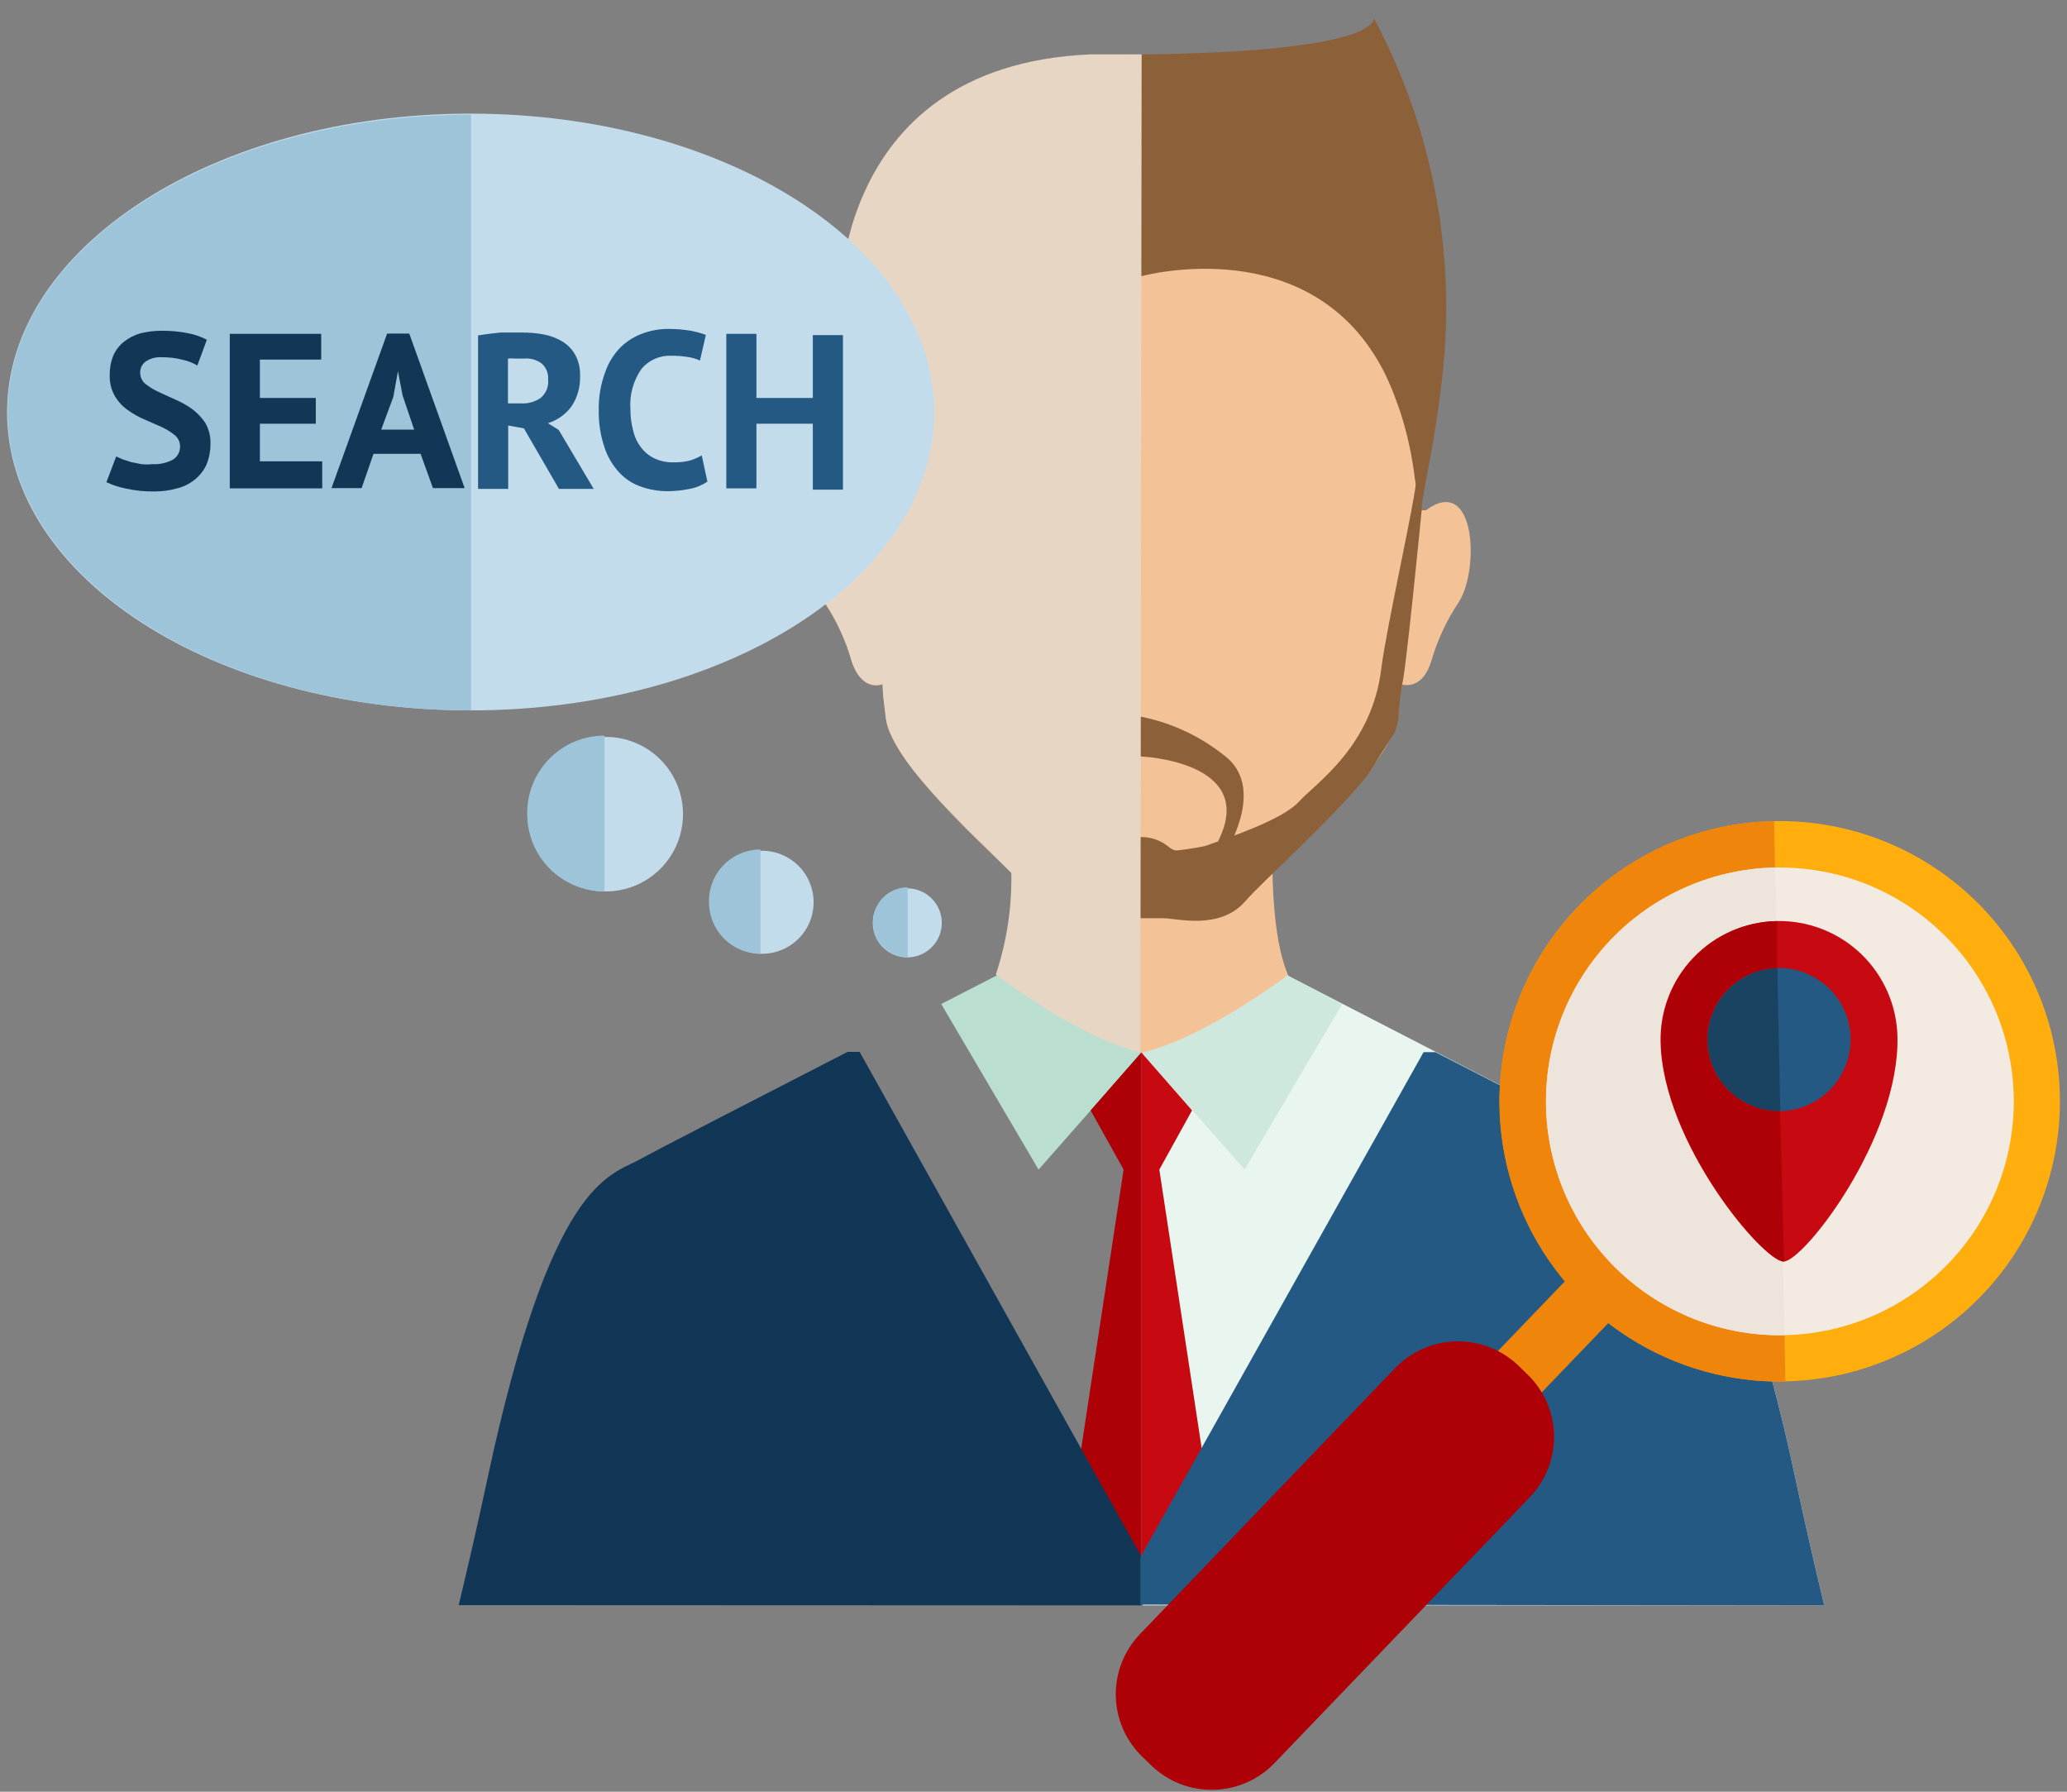 <svg width="105" height="91" viewBox="0 0 105 91" fill="none" xmlns="http://www.w3.org/2000/svg">
    <rect x="0" y="0" width="105" height="91" fill="#808080" stroke="none"/>
    <path d="M92.671 81.537C92.201 79.574 91.716 77.481 91.219 75.153C88.001 60.031 85.058 59.756 83.528 58.919C81.997 58.082 65.397 49.54 65.397 49.54L58.059 53.464V81.537H92.671Z" fill="#E8F6EF"/>
    <path d="M64.732 40.71L58.047 39.795L51.363 40.71C51.363 40.71 51.847 46.741 50.656 49.54C50.656 49.54 54.267 53.739 58.047 53.465C61.828 53.739 65.438 49.54 65.438 49.54C64.234 46.741 64.732 40.71 64.732 40.71Z" fill="#F4C297"/>
    <path d="M72.433 25.916H72.146C72.276 24.934 72.394 23.966 72.512 23.051C73.127 18.315 74.526 4.462 57.992 4.462C41.457 4.462 42.844 18.315 43.459 23.051C43.576 23.966 43.707 24.934 43.825 25.916H43.537C41.026 24.058 40.816 28.911 41.863 30.573C42.495 31.506 42.972 32.535 43.275 33.62C43.655 34.732 44.296 34.928 44.845 34.758C44.845 35.425 44.963 36.001 45.002 36.459C45.238 39.01 51.386 44.138 52.772 45.733C54.159 47.329 56.252 46.649 56.945 46.61H57.992H59.025C59.718 46.61 61.903 47.238 63.198 45.733C64.493 44.229 70.733 39.01 70.968 36.459C70.968 36.001 71.06 35.425 71.138 34.758C71.675 34.876 72.316 34.758 72.695 33.62C73.004 32.537 73.48 31.508 74.108 30.573C75.167 28.911 74.958 24.058 72.433 25.916Z" fill="#F4C297"/>
    <path d="M71.941 24.346C71.941 25.183 70.437 31.802 70.175 33.908C69.704 37.924 66.827 39.782 65.989 40.71C65.152 41.639 62.379 42.555 61.202 42.973C59.125 43.392 56.986 43.392 54.91 42.973C53.745 42.555 50.985 41.665 50.135 40.71C49.285 39.755 46.407 37.924 45.936 33.908C45.674 31.802 44.17 25.183 44.17 24.346C44.17 23.783 43.895 23.993 43.738 24.634L43.895 25.942C43.895 25.942 44.759 34.824 44.916 34.785C44.916 35.452 45.033 36.027 45.072 36.485C45.109 36.733 45.18 36.975 45.282 37.205C45.583 37.689 46.08 38.513 46.695 39.428C48.67 41.888 51.927 44.661 52.843 45.76C54.151 47.264 56.322 46.675 57.016 46.636H58.062H59.096C59.789 46.636 61.973 47.264 63.269 45.76C64.237 44.661 67.441 41.835 69.43 39.428L70.843 37.205C70.935 36.973 71.001 36.732 71.039 36.485C71.039 36.027 71.13 35.452 71.209 34.785C71.353 34.785 72.216 25.942 72.216 25.942C72.216 25.51 72.321 25.091 72.373 24.634C72.151 23.993 71.941 23.783 71.941 24.346Z" fill="#8C6139"/>
    <path d="M62.38 38.526C61.119 37.464 59.612 36.736 57.998 36.407C56.388 36.739 54.886 37.467 53.628 38.526C51.784 40.213 53.628 43.235 53.628 43.235L54.034 42.712C52.045 38.657 57.958 38.421 57.958 38.421C57.958 38.421 63.923 38.657 61.883 42.712L62.288 43.235C62.288 43.235 64.224 40.187 62.38 38.526Z" fill="#8C6139"/>
    <path d="M59.34 42.987C58.957 42.681 58.482 42.514 57.992 42.514C57.503 42.514 57.028 42.681 56.645 42.987C56.069 43.536 54.84 43.13 54.84 43.13L57.312 45.171L57.992 44.491L58.66 45.171L61.145 43.13C61.145 43.13 59.915 43.536 59.34 42.987Z" fill="#8C6139"/>
    <path d="M69.78 0.904C69.78 0.904 70.447 2.775 56.345 2.775H55.39C41.891 3.364 42.636 16.209 42.636 16.209C42.672 19.47 43.071 22.717 43.827 25.889L44.101 24.32C44.24 23.145 44.498 21.988 44.873 20.866C44.9 20.763 44.935 20.663 44.978 20.565C45.169 20.012 45.392 19.471 45.645 18.943C49.308 11.631 57.994 14.025 57.994 14.025C57.994 14.025 66.666 11.631 70.342 18.956C70.591 19.471 70.81 19.999 70.996 20.539L71.114 20.866C71.481 21.989 71.735 23.146 71.873 24.32L72.147 25.889C72.54 23.875 72.945 21.847 73.181 19.82C74.067 13.314 72.876 6.694 69.78 0.904Z" fill="#8C6139"/>
    <g style="mix-blend-mode:multiply">
        <path d="M57.993 2.762H56.332H55.377C41.877 3.35 42.623 16.196 42.623 16.196C42.658 19.457 43.057 22.704 43.813 25.876H43.525C41.014 24.019 40.804 28.872 41.851 30.533C42.483 31.466 42.96 32.496 43.264 33.581C43.643 34.693 44.284 34.889 44.834 34.719C44.834 35.386 44.951 35.962 44.99 36.42C45.03 36.666 45.096 36.907 45.187 37.139C45.552 37.938 46.028 38.682 46.599 39.35C46.822 39.638 47.07 39.912 47.319 40.2C47.382 40.28 47.452 40.355 47.528 40.422C47.724 40.658 47.947 40.88 48.156 41.116C48.209 41.176 48.266 41.232 48.326 41.286L49.15 42.136L49.987 42.947L50.066 43.026L51.374 44.334C51.406 46.084 51.141 47.827 50.589 49.488C50.589 49.488 54.16 53.648 57.928 53.412L57.993 2.762Z" fill="#E8D6C5"/>
    </g>
    <path d="M57.99 53.464L52.757 59.403L47.812 50.992L50.638 49.54C50.638 49.54 54.837 52.758 57.99 53.464Z" fill="#BADECF"/>
    <path d="M57.992 53.464L63.225 59.403L68.182 50.992L65.396 49.54C65.396 49.54 61.145 52.758 57.992 53.464Z" fill="#CFE8DD"/>
    <path d="M55.402 56.395L57.077 59.403L54.84 74.12L57.979 79.117V53.451L55.402 56.395Z" fill="#AD0007"/>
    <path d="M60.554 56.395L58.892 59.403L61.129 74.12L57.977 79.117V53.451L60.554 56.395Z" fill="#C70A11"/>
    <path d="M57.992 81.537V79.078L43.668 53.425H43.053C38.436 55.793 33.282 58.449 32.458 58.907C30.914 59.744 27.984 60.018 24.753 75.14C24.256 77.469 23.772 79.562 23.301 81.524L57.992 81.537Z" fill="#123655"/>
    <path d="M92.669 81.537C92.198 79.575 91.715 77.481 91.217 75.153C87.999 60.031 85.056 59.756 83.526 58.919C82.701 58.461 77.534 55.806 72.917 53.438H72.315L57.926 79.091V81.497L92.669 81.537Z" fill="#235982"/>
    <path d="M100.271 45.668C97.547 43.054 93.897 41.629 90.122 41.705C86.347 41.781 82.756 43.352 80.139 46.074C78.191 48.104 76.888 50.667 76.395 53.438C75.903 56.209 76.243 59.064 77.373 61.642C78.502 64.219 80.371 66.404 82.742 67.92C85.114 69.436 87.881 70.215 90.695 70.158C93.509 70.101 96.242 69.212 98.551 67.602C100.859 65.991 102.638 63.733 103.663 61.112C104.688 58.491 104.913 55.625 104.309 52.876C103.706 50.127 102.3 47.619 100.271 45.668Z" fill="#FFAE0D"/>
    <path d="M80.139 46.074C78.186 48.104 76.88 50.667 76.385 53.441C75.891 56.214 76.23 59.071 77.36 61.651C78.491 64.231 80.361 66.418 82.735 67.934C85.109 69.45 87.879 70.228 90.695 70.169L90.12 41.704C88.249 41.732 86.403 42.133 84.689 42.883C82.975 43.633 81.428 44.718 80.139 46.074Z" fill="#F0850C"/>
    <path d="M98.979 64.165C97.352 65.859 95.259 67.033 92.964 67.537C90.67 68.042 88.278 67.855 86.09 67C83.902 66.145 82.017 64.66 80.672 62.734C79.328 60.808 78.585 58.526 78.538 56.177C78.49 53.829 79.14 51.519 80.405 49.539C81.67 47.56 83.494 46.001 85.646 45.058C87.797 44.115 90.18 43.831 92.493 44.243C94.805 44.654 96.944 45.742 98.639 47.369C99.766 48.448 100.669 49.739 101.296 51.168C101.923 52.597 102.262 54.136 102.294 55.696C102.325 57.257 102.049 58.808 101.48 60.261C100.911 61.714 100.061 63.041 98.979 64.165Z" fill="#F3EAE1"/>
    <path d="M79.973 64.576L75.75 68.972L77.957 71.093L82.18 66.697L79.973 64.576Z" fill="#F0850C"/>
    <path d="M64.744 89.543C64.342 89.962 63.862 90.298 63.33 90.531C62.798 90.765 62.225 90.891 61.645 90.903C61.064 90.915 60.487 90.813 59.946 90.602C59.405 90.391 58.91 90.076 58.491 89.673L58.033 89.229C57.615 88.827 57.281 88.347 57.049 87.816C56.816 87.284 56.691 86.713 56.681 86.133C56.669 85.554 56.773 84.978 56.985 84.438C57.197 83.898 57.513 83.406 57.916 82.989L70.879 69.476C71.694 68.634 72.81 68.149 73.981 68.127C75.153 68.105 76.286 68.548 77.132 69.358L77.59 69.803C78.008 70.205 78.343 70.685 78.575 71.216C78.807 71.747 78.932 72.319 78.943 72.898C78.954 73.478 78.85 74.054 78.638 74.594C78.426 75.133 78.11 75.626 77.708 76.043L64.744 89.543Z" fill="#AD0007"/>
    <g style="mix-blend-mode:multiply">
        <path d="M90.176 44.059C88.616 44.09 87.078 44.428 85.648 45.053C84.219 45.679 82.927 46.58 81.846 47.705C80.765 48.829 79.916 50.156 79.348 51.609C78.779 53.062 78.503 54.612 78.534 56.172C78.564 57.732 78.902 59.27 79.528 60.7C80.153 62.129 81.054 63.421 82.179 64.502C83.304 65.583 84.63 66.432 86.083 67.001C87.536 67.569 89.087 67.845 90.647 67.814L90.176 44.059Z" fill="#EDE4DC"/>
    </g>
    <path d="M95.747 53.033C95.671 54.042 95.303 55.007 94.69 55.812C94.076 56.616 93.242 57.226 92.289 57.566C91.337 57.906 90.305 57.963 89.321 57.729C88.336 57.496 87.441 56.981 86.742 56.249C86.044 55.517 85.573 54.598 85.387 53.603C85.2 52.609 85.306 51.581 85.691 50.646C86.076 49.71 86.725 48.906 87.558 48.332C88.391 47.757 89.372 47.436 90.384 47.408C91.105 47.425 91.816 47.584 92.477 47.876C93.137 48.168 93.733 48.587 94.231 49.109C94.729 49.632 95.119 50.247 95.379 50.92C95.639 51.593 95.764 52.311 95.747 53.033Z" fill="#235982"/>
    <path d="M90.25 47.434C88.855 47.625 87.578 48.322 86.662 49.393C85.747 50.464 85.257 51.834 85.286 53.242C85.316 54.651 85.861 55.999 86.82 57.032C87.779 58.064 89.083 58.708 90.486 58.841L90.25 47.434Z" fill="#1A4362"/>
    <path d="M90.252 46.78C89.462 46.795 88.683 46.966 87.958 47.283C87.234 47.599 86.579 48.056 86.032 48.625C85.484 49.195 85.053 49.867 84.765 50.603C84.477 51.339 84.337 52.125 84.353 52.915C84.457 58.056 89.585 64.086 90.606 64.073C91.626 64.06 96.492 57.807 96.387 52.666C96.372 51.877 96.201 51.098 95.884 50.374C95.568 49.651 95.111 48.997 94.541 48.45C93.971 47.904 93.299 47.474 92.563 47.188C91.827 46.901 91.042 46.763 90.252 46.78ZM90.449 56.434C89.73 56.449 89.022 56.251 88.416 55.864C87.809 55.478 87.331 54.92 87.042 54.262C86.752 53.603 86.665 52.874 86.79 52.166C86.915 51.458 87.247 50.802 87.745 50.283C88.242 49.764 88.882 49.403 89.585 49.248C90.287 49.092 91.019 49.148 91.689 49.409C92.36 49.67 92.938 50.123 93.35 50.712C93.763 51.302 93.991 52 94.007 52.719C94.015 53.198 93.93 53.675 93.754 54.121C93.579 54.567 93.317 54.974 92.984 55.319C92.651 55.664 92.254 55.94 91.814 56.131C91.375 56.323 90.902 56.425 90.422 56.434H90.449Z" fill="#C70A11"/>
    <path d="M90.42 56.434C89.455 56.453 88.523 56.088 87.827 55.42C87.132 54.751 86.73 53.834 86.711 52.869C86.692 51.905 87.057 50.972 87.725 50.277C88.394 49.581 89.311 49.18 90.276 49.161V46.78C89.486 46.795 88.706 46.966 87.982 47.283C87.258 47.599 86.603 48.056 86.055 48.625C85.507 49.195 85.077 49.867 84.789 50.603C84.501 51.339 84.361 52.125 84.376 52.915C84.481 58.056 89.609 64.086 90.629 64.073L90.42 56.434Z" fill="#AD0007"/>
    <path d="M47.842 46.872C47.842 47.219 47.739 47.558 47.545 47.847C47.352 48.135 47.078 48.36 46.757 48.492C46.435 48.624 46.082 48.658 45.742 48.59C45.402 48.521 45.089 48.353 44.845 48.106C44.6 47.86 44.434 47.546 44.368 47.205C44.302 46.864 44.339 46.512 44.473 46.192C44.608 45.872 44.835 45.599 45.124 45.408C45.414 45.217 45.755 45.116 46.102 45.119C46.565 45.122 47.007 45.308 47.333 45.637C47.659 45.965 47.842 46.409 47.842 46.872Z" fill="#C3DCEB"/>
    <path d="M41.33 45.825C41.33 46.343 41.177 46.849 40.889 47.279C40.602 47.709 40.193 48.044 39.715 48.242C39.237 48.44 38.711 48.492 38.203 48.391C37.696 48.29 37.23 48.041 36.864 47.675C36.498 47.309 36.249 46.843 36.148 46.336C36.047 45.828 36.099 45.302 36.297 44.824C36.495 44.346 36.83 43.937 37.26 43.65C37.691 43.362 38.197 43.209 38.714 43.209C39.408 43.209 40.073 43.485 40.564 43.975C41.054 44.466 41.33 45.131 41.33 45.825Z" fill="#C3DCEB"/>
    <path d="M34.696 41.351C34.696 42.127 34.466 42.886 34.035 43.531C33.604 44.177 32.991 44.68 32.274 44.977C31.557 45.274 30.768 45.352 30.006 45.2C29.245 45.049 28.546 44.675 27.997 44.126C27.448 43.577 27.075 42.878 26.923 42.117C26.772 41.355 26.849 40.566 27.146 39.849C27.443 39.132 27.946 38.519 28.592 38.088C29.237 37.657 29.996 37.427 30.772 37.427C31.813 37.427 32.811 37.84 33.547 38.576C34.283 39.312 34.696 40.31 34.696 41.351Z" fill="#C3DCEB"/>
    <path d="M47.452 20.932C47.452 29.303 36.987 36.08 23.905 36.08C10.824 36.08 0.359 29.303 0.359 20.932C0.359 12.56 10.903 5.771 23.905 5.771C36.908 5.771 47.452 12.56 47.452 20.932Z" fill="#C3DCEB"/>
    <path d="M0.387 20.931C0.387 29.303 10.93 36.08 23.933 36.08V5.823C10.93 5.823 0.387 12.559 0.387 20.931Z" fill="#9EC4D9"/>
    <path d="M9.147 22.684C9.149 22.572 9.125 22.461 9.078 22.359C9.03 22.257 8.96 22.167 8.873 22.096C8.671 21.936 8.452 21.8 8.219 21.69L7.355 21.311C7.05 21.183 6.76 21.021 6.492 20.827C6.226 20.641 6.003 20.4 5.838 20.121C5.647 19.792 5.557 19.415 5.576 19.035C5.57 18.699 5.632 18.365 5.759 18.054C5.882 17.777 6.071 17.534 6.309 17.347C6.554 17.157 6.834 17.015 7.133 16.929C7.484 16.843 7.844 16.799 8.206 16.798C8.644 16.795 9.083 16.834 9.514 16.916C9.861 16.977 10.196 17.091 10.508 17.256L10.024 18.564C9.798 18.428 9.55 18.33 9.291 18.276C8.942 18.183 8.581 18.139 8.219 18.145C7.933 18.124 7.648 18.198 7.408 18.355C7.316 18.419 7.242 18.506 7.191 18.606C7.141 18.707 7.117 18.818 7.12 18.93C7.121 19.037 7.144 19.143 7.189 19.24C7.235 19.337 7.3 19.423 7.381 19.493C7.583 19.653 7.803 19.789 8.036 19.898L8.899 20.291C9.203 20.42 9.493 20.583 9.762 20.775C10.023 20.97 10.249 21.209 10.429 21.481C10.612 21.799 10.703 22.161 10.691 22.527C10.695 22.9 10.624 23.269 10.482 23.613C10.346 23.904 10.144 24.159 9.893 24.359C9.63 24.573 9.321 24.726 8.991 24.804C8.612 24.912 8.22 24.964 7.826 24.961C7.329 24.968 6.833 24.915 6.348 24.804C6.023 24.736 5.707 24.63 5.406 24.49L5.903 23.182L6.217 23.326L6.662 23.469L7.185 23.574C7.372 23.594 7.561 23.594 7.748 23.574C8.112 23.594 8.474 23.512 8.794 23.339C8.903 23.268 8.993 23.171 9.055 23.057C9.117 22.942 9.148 22.814 9.147 22.684Z" fill="#123655"/>
    <path d="M11.672 16.955H16.316V18.263H13.202V20.212H16.041V21.52H13.202V23.43H16.368V24.803H11.672V16.955Z" fill="#123655"/>
    <path d="M21.366 23.051H18.972L18.37 24.791H16.84L19.665 16.942H20.79L23.603 24.791H21.994L21.366 23.051ZM19.364 21.821H21.039L20.45 20.081L20.215 18.852L19.979 20.16L19.364 21.821Z" fill="#123655"/>
    <path d="M24.285 17.034L24.834 16.955L25.423 16.89H25.999H26.522C26.882 16.887 27.241 16.918 27.595 16.981C27.931 17.041 28.255 17.161 28.55 17.334C28.828 17.499 29.058 17.733 29.217 18.015C29.396 18.343 29.482 18.714 29.465 19.087C29.488 19.645 29.332 20.195 29.02 20.657C28.721 21.054 28.305 21.347 27.83 21.494L28.38 21.834L30.159 24.83H28.393L26.614 21.756L25.816 21.612V24.83H24.285V17.034ZM26.627 18.211H26.156C26.038 18.2 25.92 18.2 25.803 18.211V20.487H26.444C26.805 20.513 27.164 20.416 27.464 20.212C27.601 20.097 27.707 19.949 27.774 19.782C27.84 19.616 27.864 19.435 27.843 19.257C27.853 19.111 27.829 18.965 27.775 18.829C27.721 18.694 27.637 18.572 27.529 18.472C27.271 18.276 26.95 18.183 26.627 18.211Z" fill="#235982"/>
    <path d="M35.935 24.463C35.663 24.646 35.356 24.771 35.033 24.83C34.658 24.908 34.277 24.947 33.895 24.947C33.45 24.945 33.008 24.87 32.587 24.725C32.163 24.585 31.781 24.342 31.475 24.018C31.124 23.645 30.86 23.198 30.703 22.71C30.5 22.104 30.403 21.466 30.415 20.827C30.403 20.171 30.514 19.519 30.742 18.904C30.912 18.41 31.194 17.962 31.566 17.596C31.894 17.291 32.281 17.06 32.704 16.916C33.104 16.776 33.524 16.705 33.947 16.706C34.328 16.704 34.709 16.735 35.085 16.798C35.347 16.848 35.605 16.918 35.857 17.007L35.556 18.315C35.362 18.221 35.155 18.16 34.941 18.132C34.66 18.087 34.376 18.065 34.091 18.067C33.806 18.056 33.522 18.11 33.261 18.226C33.001 18.341 32.77 18.515 32.587 18.734C32.169 19.333 31.97 20.059 32.024 20.788C32.022 21.159 32.07 21.528 32.168 21.886C32.239 22.196 32.377 22.487 32.574 22.737C32.753 22.971 32.986 23.16 33.254 23.286C33.549 23.421 33.871 23.488 34.196 23.482C34.482 23.49 34.768 23.459 35.046 23.391C35.256 23.327 35.458 23.239 35.648 23.129L35.935 24.463Z" fill="#235982"/>
    <path d="M41.29 21.52H38.425V24.803H36.895V16.955H38.425V20.212H41.29V17.02H42.82V24.869H41.29V21.52Z" fill="#235982"/>
    <path d="M26.782 41.351C26.782 42.392 27.195 43.39 27.931 44.126C28.667 44.862 29.665 45.276 30.706 45.276V37.361C30.185 37.361 29.669 37.465 29.189 37.666C28.709 37.867 28.273 38.162 27.908 38.534C27.543 38.905 27.255 39.346 27.061 39.829C26.868 40.313 26.773 40.83 26.782 41.351Z" fill="#9EC4D9"/>
    <path d="M36.016 45.825C36.016 46.519 36.292 47.184 36.783 47.675C37.273 48.166 37.939 48.441 38.633 48.441V43.144C38.283 43.143 37.938 43.213 37.616 43.349C37.294 43.484 37.003 43.683 36.759 43.933C36.515 44.183 36.324 44.479 36.197 44.804C36.069 45.129 36.008 45.476 36.016 45.825Z" fill="#9EC4D9"/>
    <path d="M44.352 46.872C44.356 47.334 44.542 47.777 44.87 48.103C45.199 48.429 45.643 48.611 46.105 48.611V45.066C45.871 45.066 45.638 45.113 45.422 45.205C45.206 45.296 45.01 45.43 44.847 45.598C44.683 45.767 44.555 45.966 44.47 46.185C44.386 46.404 44.345 46.637 44.352 46.872Z" fill="#9EC4D9"/>
</svg>
